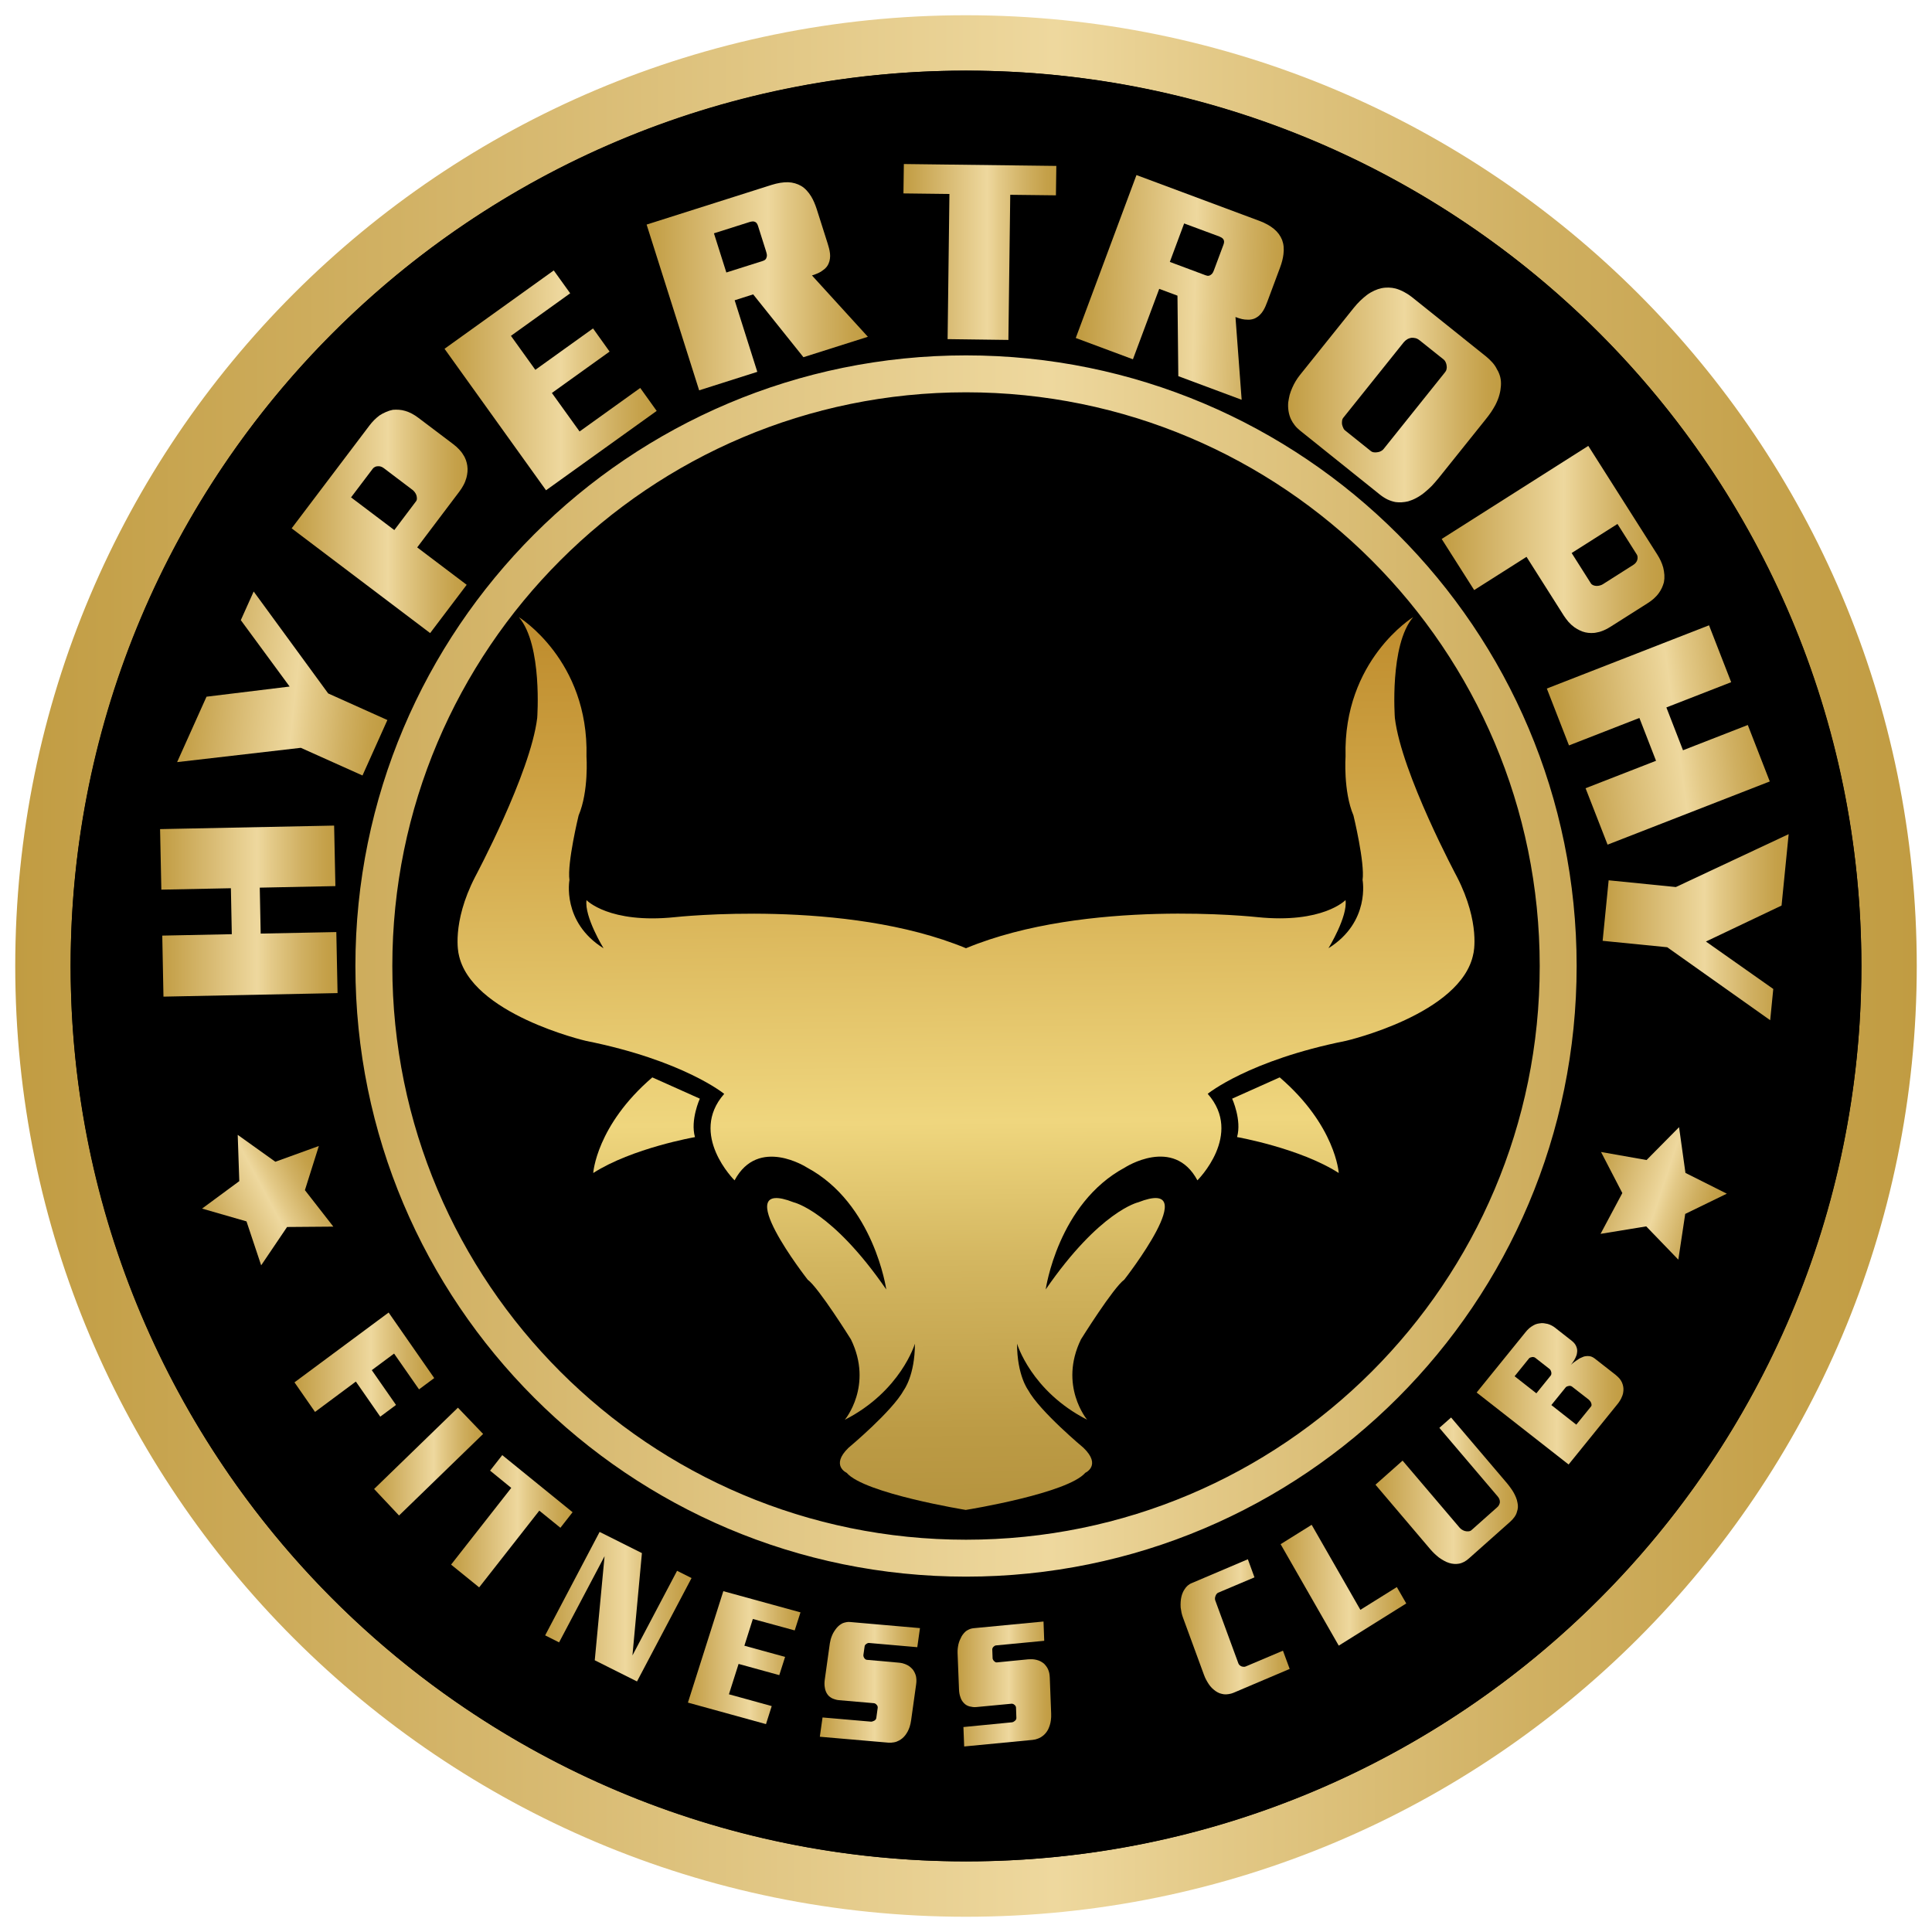<?xml version="1.0" encoding="UTF-8"?>
<svg xmlns="http://www.w3.org/2000/svg" xmlns:xlink="http://www.w3.org/1999/xlink" version="1.1" id="Layer_1" x="0px" y="0px" width="90px" height="90px" viewBox="0 0 90 90" style="enable-background:new 0 0 90 90;" xml:space="preserve">
<g>
	<g id="Layer_2">
		<g>
			<g>
				<g>
					
						<linearGradient id="SVGID_1_" gradientUnits="userSpaceOnUse" x1="788.63" y1="101.32" x2="877.21" y2="101.32" gradientTransform="matrix(1 0 0 1 -787.92 -56.32)">
						<stop offset="0" style="stop-color:#C19C42"></stop>
						<stop offset="0.236" style="stop-color:#D4B56A"></stop>
						<stop offset="0.547" style="stop-color:#EED89E"></stop>
						<stop offset="0.631" style="stop-color:#E3C987"></stop>
						<stop offset="0.799" style="stop-color:#D0B062"></stop>
						<stop offset="0.927" style="stop-color:#C5A14A"></stop>
						<stop offset="1" style="stop-color:#C19C42"></stop>
					</linearGradient>
					<path style="stroke:url(#SVGID_1_);stroke-width:2.58;stroke-miterlimit:10;" d="M45,2C21.253,2,2,21.252,2,45       c0,23.747,19.253,43,43,43s43-19.253,43-43C88,21.252,68.747,2,45,2z M45,74.24c-16.147,0-29.24-13.091-29.24-29.24       c0-16.147,13.092-29.241,29.24-29.241S74.24,28.853,74.24,45C74.24,61.149,61.147,74.24,45,74.24z"></path>
					<g>
						<ellipse cx="45.063" cy="44.739" rx="28.132" ry="28.946"></ellipse>
						<g>
							<path d="M34.219,54.985c0,0,1.693,2.077,2.146,2.789l4.842,2.551l0.987-0.384l-0.172-4.188l-2.2-2.773l-3.403-0.375         l-1.606,0.417l-0.591,0.877L34.219,54.985L34.219,54.985z"></path>
							<path d="M55.79,54.985c0,0-1.695,2.077-2.146,2.789L48.8,60.325l-0.984-0.384l0.171-4.188l2.2-2.773l3.404-0.375l1.606,0.417         l0.592,0.877L55.79,54.985L55.79,54.985z"></path>
							<path d="M50.393,65.748c0,0,1.342,1.84,0.455,2.557l-1.2,0.86l-2.201-0.515l-0.731-3.271l-0.729-3.11l1.206-0.854         c0,0,1.356,0.254,1.376,0.474c0.021,0.223,1.005,2.509,1.005,2.509L50.393,65.748z"></path>
							<path d="M39.605,65.748c0,0-1.341,1.84-0.457,2.557l1.204,0.86l2.199-0.515l0.73-3.271l0.73-3.11l-1.206-0.854         c0,0-1.354,0.254-1.376,0.474c-0.02,0.223-1.004,2.509-1.004,2.509L39.605,65.748z"></path>
							<g>
								
									<linearGradient id="SVGID_2_" gradientUnits="userSpaceOnUse" x1="817.766" y1="86.054" x2="818.252" y2="127.585" gradientTransform="matrix(1 0 0 1 -787.92 -56.32)">
									<stop offset="0" style="stop-color:#C08E2F"></stop>
									<stop offset="0.151" style="stop-color:#CCA041"></stop>
									<stop offset="0.547" style="stop-color:#EFD67E"></stop>
									<stop offset="0.704" style="stop-color:#D3B660"></stop>
									<stop offset="0.892" style="stop-color:#BC9B45"></stop>
									<stop offset="1" style="stop-color:#B4923D"></stop>
								</linearGradient>
								<path style="fill:url(#SVGID_2_);" d="M30.387,50.189c-2.61,2.243-2.752,4.455-2.752,4.455          c1.815-1.164,4.74-1.673,4.74-1.673c-0.228-0.792,0.226-1.791,0.226-1.791L30.387,50.189z"></path>
								
									<linearGradient id="SVGID_3_" gradientUnits="userSpaceOnUse" x1="832.752" y1="85.875" x2="833.239" y2="127.413" gradientTransform="matrix(1 0 0 1 -787.92 -56.32)">
									<stop offset="0" style="stop-color:#C08E2F"></stop>
									<stop offset="0.151" style="stop-color:#CCA041"></stop>
									<stop offset="0.547" style="stop-color:#EFD67E"></stop>
									<stop offset="0.704" style="stop-color:#D3B660"></stop>
									<stop offset="0.892" style="stop-color:#BC9B45"></stop>
									<stop offset="1" style="stop-color:#B4923D"></stop>
								</linearGradient>
								<path style="fill:url(#SVGID_3_);" d="M67.874,40.852c0,0-2.587-4.824-2.896-7.408c0,0-0.257-3.405,0.853-4.696          c0,0-3.265,2-3.15,6.486c0,0-0.113,1.617,0.368,2.751c0,0,0.539,2.213,0.425,3.007c0,0,0.371,1.96-1.589,3.18          c0,0,0.907-1.477,0.794-2.243c0,0-1.051,1.108-4.113,0.794c0,0-7.947-0.88-13.567,1.449l0,0          c-5.618-2.324-13.561-1.447-13.561-1.447c-3.065,0.315-4.115-0.793-4.115-0.793c-0.112,0.767,0.793,2.243,0.793,2.243          c-1.957-1.22-1.589-3.18-1.589-3.18c-0.112-0.794,0.427-3.008,0.427-3.008c0.481-1.134,0.367-2.75,0.367-2.75          c0.113-4.487-3.149-6.486-3.149-6.486c1.108,1.291,0.853,4.696,0.853,4.696c-0.313,2.583-2.896,7.408-2.896,7.408          c-1.107,2.156-0.765,3.576-0.765,3.576c0.537,2.809,5.931,4.057,5.931,4.057c4.54,0.908,6.441,2.469,6.441,2.469          c-1.674,1.899,0.483,4.029,0.483,4.029c1.106-2.069,3.375-0.596,3.375-0.596c3.123,1.675,3.692,5.679,3.692,5.679          c-2.526-3.664-4.315-4.061-4.315-4.061c-3.12-1.221,0.654,3.604,0.654,3.604c0.51,0.371,2.015,2.782,2.015,2.782          c1.05,2.155-0.285,3.745-0.285,3.745c2.61-1.334,3.265-3.545,3.265-3.545c0,1.475-0.512,2.156-0.512,2.156          c-0.538,0.991-2.583,2.695-2.583,2.695c-0.848,0.823-0.084,1.164-0.084,1.164C40.26,69.572,45,70.34,45,70.34v-0.004          c0.165-0.024,4.749-0.78,5.558-1.729c0,0,0.768-0.34-0.086-1.164c0,0-2.044-1.703-2.583-2.696c0,0-0.511-0.682-0.511-2.155          c0,0,0.652,2.211,3.265,3.544c0,0-1.336-1.59-0.287-3.744c0,0,1.504-2.411,2.018-2.782c0,0,3.773-4.824,0.65-3.603          c0,0-1.784,0.396-4.311,4.06c0,0,0.565-4.003,3.688-5.679c0,0,2.271-1.475,3.379,0.596c0,0,2.156-2.129,0.48-4.03          c0,0,1.902-1.56,6.44-2.468c0,0,5.395-1.247,5.934-4.058C68.64,44.427,68.977,43.007,67.874,40.852z"></path>
								
									<linearGradient id="SVGID_4_" gradientUnits="userSpaceOnUse" x1="847.525" y1="85.696" x2="848.012" y2="127.245" gradientTransform="matrix(1 0 0 1 -787.92 -56.32)">
									<stop offset="0" style="stop-color:#C08E2F"></stop>
									<stop offset="0.151" style="stop-color:#CCA041"></stop>
									<stop offset="0.547" style="stop-color:#EFD67E"></stop>
									<stop offset="0.704" style="stop-color:#D3B660"></stop>
									<stop offset="0.892" style="stop-color:#BC9B45"></stop>
									<stop offset="1" style="stop-color:#B4923D"></stop>
								</linearGradient>
								<path style="fill:url(#SVGID_4_);" d="M59.613,50.188l-2.215,0.992c0,0,0.455,0.996,0.229,1.789          c0,0,2.922,0.513,4.737,1.674C62.365,54.643,62.224,52.432,59.613,50.188z"></path>
							</g>
						</g>
						<linearGradient id="SVGID_5_" gradientUnits="userSpaceOnUse" x1="3.574" y1="45" x2="86.427" y2="45">
							<stop offset="0" style="stop-color:#C19C42"></stop>
							<stop offset="0.236" style="stop-color:#D4B56A"></stop>
							<stop offset="0.547" style="stop-color:#EED89E"></stop>
							<stop offset="0.631" style="stop-color:#E3C987"></stop>
							<stop offset="0.799" style="stop-color:#D0B062"></stop>
							<stop offset="0.927" style="stop-color:#C5A14A"></stop>
							<stop offset="1" style="stop-color:#C19C42"></stop>
						</linearGradient>
						<path style="stroke:url(#SVGID_5_);stroke-width:1.72;stroke-miterlimit:10;" d="M45,4.434        C22.597,4.434,4.434,22.597,4.434,45c0,22.402,18.163,40.566,40.566,40.566c22.402,0,40.566-18.164,40.566-40.566        C85.566,22.597,67.402,4.434,45,4.434z M45,72.586c-15.234,0-27.584-12.35-27.584-27.586c0-15.234,12.35-27.585,27.584-27.585        c15.236,0,27.586,12.351,27.586,27.585C72.586,60.236,60.236,72.586,45,72.586z"></path>
						<g>
							
								<linearGradient id="SVGID_6_" gradientUnits="userSpaceOnUse" x1="795.377" y1="98.764" x2="803.644" y2="98.764" gradientTransform="matrix(1 0 0 1 -787.92 -56.32)">
								<stop offset="0" style="stop-color:#C19C42"></stop>
								<stop offset="0.236" style="stop-color:#D4B56A"></stop>
								<stop offset="0.547" style="stop-color:#EED89E"></stop>
								<stop offset="0.631" style="stop-color:#E3C987"></stop>
								<stop offset="0.799" style="stop-color:#D0B062"></stop>
								<stop offset="0.927" style="stop-color:#C5A14A"></stop>
								<stop offset="1" style="stop-color:#C19C42"></stop>
							</linearGradient>
							<path style="fill:url(#SVGID_6_);" d="M7.559,43.584l3.239-0.066l-0.042-2.141l-3.24,0.066l-0.059-2.82l8.108-0.164         l0.059,2.819l-3.523,0.072l0.043,2.14l3.523-0.071l0.058,2.843l-8.11,0.165L7.559,43.584z"></path>
							
								<linearGradient id="SVGID_7_" gradientUnits="userSpaceOnUse" x1="790.877" y1="80.163" x2="800.4" y2="80.163" gradientTransform="matrix(0.994 0.108 -0.108 0.994 -768.812 -134.118)">
								<stop offset="0" style="stop-color:#C19C42"></stop>
								<stop offset="0.236" style="stop-color:#D4B56A"></stop>
								<stop offset="0.547" style="stop-color:#EED89E"></stop>
								<stop offset="0.631" style="stop-color:#E3C987"></stop>
								<stop offset="0.799" style="stop-color:#D0B062"></stop>
								<stop offset="0.927" style="stop-color:#C5A14A"></stop>
								<stop offset="1" style="stop-color:#C19C42"></stop>
							</linearGradient>
							<path style="fill:url(#SVGID_7_);" d="M14.013,34.836l-5.762,0.666l1.369-3.047l3.872-0.473l-2.274-3.093l0.599-1.334         l3.471,4.748l2.758,1.239l-1.16,2.583L14.013,34.836z"></path>
							
								<linearGradient id="SVGID_8_" gradientUnits="userSpaceOnUse" x1="801.506" y1="80.607" x2="809.702" y2="80.607" gradientTransform="matrix(1 0 0 1 -787.92 -56.32)">
								<stop offset="0" style="stop-color:#C19C42"></stop>
								<stop offset="0.236" style="stop-color:#D4B56A"></stop>
								<stop offset="0.547" style="stop-color:#EED89E"></stop>
								<stop offset="0.631" style="stop-color:#E3C987"></stop>
								<stop offset="0.799" style="stop-color:#D0B062"></stop>
								<stop offset="0.927" style="stop-color:#C5A14A"></stop>
								<stop offset="1" style="stop-color:#C19C42"></stop>
							</linearGradient>
							<path style="fill:url(#SVGID_8_);" d="M13.586,24.612l3.622-4.787c0.062-0.084,0.136-0.168,0.215-0.25         c0.081-0.081,0.165-0.154,0.252-0.22c0.093-0.061,0.194-0.116,0.302-0.162c0.107-0.048,0.214-0.081,0.326-0.103         c0.09-0.007,0.183-0.008,0.279-0.002c0.095,0.006,0.193,0.023,0.293,0.053c0.103,0.029,0.204,0.072,0.311,0.127         c0.103,0.053,0.211,0.125,0.318,0.206l1.609,1.216c0.102,0.078,0.192,0.158,0.271,0.242c0.08,0.082,0.145,0.166,0.193,0.252         c0.055,0.077,0.096,0.162,0.128,0.252c0.032,0.09,0.051,0.178,0.064,0.262c0.014,0.095,0.016,0.188,0.008,0.282         c-0.01,0.093-0.024,0.188-0.05,0.281c-0.033,0.118-0.077,0.231-0.136,0.338c-0.057,0.109-0.123,0.21-0.197,0.307         l-1.959,2.594l2.305,1.742l-1.702,2.249L13.586,24.612z M16.353,23.17l2.016,1.523l1.01-1.339         c0.028-0.036,0.042-0.08,0.042-0.129c0.001-0.052-0.008-0.104-0.023-0.155c-0.019-0.052-0.044-0.099-0.077-0.143         c-0.035-0.043-0.068-0.079-0.105-0.107l-1.336-1.011c-0.048-0.037-0.098-0.061-0.149-0.077         c-0.049-0.014-0.096-0.017-0.138-0.012c-0.048,0-0.093,0.012-0.133,0.036c-0.041,0.021-0.072,0.046-0.095,0.078L16.353,23.17         z"></path>
							
								<linearGradient id="SVGID_9_" gradientUnits="userSpaceOnUse" x1="808.628" y1="74.039" x2="818.509" y2="74.039" gradientTransform="matrix(1 0 0 1 -787.92 -56.32)">
								<stop offset="0" style="stop-color:#C19C42"></stop>
								<stop offset="0.236" style="stop-color:#D4B56A"></stop>
								<stop offset="0.547" style="stop-color:#EED89E"></stop>
								<stop offset="0.631" style="stop-color:#E3C987"></stop>
								<stop offset="0.799" style="stop-color:#D0B062"></stop>
								<stop offset="0.927" style="stop-color:#C5A14A"></stop>
								<stop offset="1" style="stop-color:#C19C42"></stop>
							</linearGradient>
							<path style="fill:url(#SVGID_9_);" d="M20.708,16.248l5.088-3.65l0.766,1.065l-2.761,1.982l1.137,1.583l2.688-1.928         l0.771,1.078l-2.688,1.928l1.29,1.794l2.826-2.027l0.766,1.069l-5.155,3.697L20.708,16.248z"></path>
							
								<linearGradient id="SVGID_10_" gradientUnits="userSpaceOnUse" x1="818.041" y1="69.656" x2="828.35" y2="69.656" gradientTransform="matrix(1 0 0 1 -787.92 -56.32)">
								<stop offset="0" style="stop-color:#C19C42"></stop>
								<stop offset="0.236" style="stop-color:#D4B56A"></stop>
								<stop offset="0.547" style="stop-color:#EED89E"></stop>
								<stop offset="0.631" style="stop-color:#E3C987"></stop>
								<stop offset="0.799" style="stop-color:#D0B062"></stop>
								<stop offset="0.927" style="stop-color:#C5A14A"></stop>
								<stop offset="1" style="stop-color:#C19C42"></stop>
							</linearGradient>
							<path style="fill:url(#SVGID_10_);" d="M30.122,10.462l5.821-1.848c0.281-0.088,0.537-0.129,0.767-0.125         c0.225,0.009,0.429,0.067,0.615,0.175c0.087,0.052,0.17,0.119,0.248,0.203c0.077,0.082,0.147,0.174,0.213,0.281         c0.1,0.166,0.186,0.364,0.261,0.596l0.504,1.586c0.024,0.079,0.047,0.158,0.068,0.234c0.019,0.076,0.036,0.159,0.045,0.243         c0.009,0.076,0.009,0.155-0.002,0.237c-0.01,0.083-0.03,0.16-0.063,0.233c-0.021,0.054-0.054,0.109-0.096,0.161         c-0.042,0.055-0.098,0.103-0.163,0.147c-0.063,0.052-0.135,0.097-0.219,0.135c-0.082,0.038-0.183,0.075-0.297,0.111         l2.605,2.858l-3.002,0.951l-2.342-2.927l-0.862,0.275l1.055,3.334l-2.709,0.861L30.122,10.462z M33.258,10.869l0.578,1.825         l1.695-0.537c0.058-0.017,0.1-0.042,0.127-0.07c0.027-0.029,0.045-0.065,0.055-0.108c0.013-0.035,0.016-0.075,0.01-0.121         c-0.008-0.045-0.021-0.1-0.041-0.164l-0.373-1.178c-0.017-0.051-0.037-0.091-0.063-0.124         c-0.025-0.03-0.056-0.053-0.092-0.063c-0.037-0.014-0.074-0.018-0.116-0.012c-0.042,0.005-0.08,0.014-0.115,0.024         L33.258,10.869z"></path>
							
								<linearGradient id="SVGID_11_" gradientUnits="userSpaceOnUse" x1="830.007" y1="68.059" x2="837.128" y2="68.059" gradientTransform="matrix(1 0 0 1 -787.92 -56.32)">
								<stop offset="0" style="stop-color:#C19C42"></stop>
								<stop offset="0.236" style="stop-color:#D4B56A"></stop>
								<stop offset="0.547" style="stop-color:#EED89E"></stop>
								<stop offset="0.631" style="stop-color:#E3C987"></stop>
								<stop offset="0.799" style="stop-color:#D0B062"></stop>
								<stop offset="0.927" style="stop-color:#C5A14A"></stop>
								<stop offset="1" style="stop-color:#C19C42"></stop>
							</linearGradient>
							<path style="fill:url(#SVGID_11_);" d="M42.105,7.641l7.103,0.088l-0.019,1.37l-2.128-0.025l-0.086,6.761l-2.832-0.037         l0.085-6.762l-2.142-0.026L42.105,7.641z"></path>
							
								<linearGradient id="SVGID_12_" gradientUnits="userSpaceOnUse" x1="838.966" y1="73.592" x2="848.55" y2="73.592" gradientTransform="matrix(1 0.025 -0.025 1 -786.707 -81.2)">
								<stop offset="0" style="stop-color:#C19C42"></stop>
								<stop offset="0.236" style="stop-color:#D4B56A"></stop>
								<stop offset="0.547" style="stop-color:#EED89E"></stop>
								<stop offset="0.631" style="stop-color:#E3C987"></stop>
								<stop offset="0.799" style="stop-color:#D0B062"></stop>
								<stop offset="0.927" style="stop-color:#C5A14A"></stop>
								<stop offset="1" style="stop-color:#C19C42"></stop>
							</linearGradient>
							<path style="fill:url(#SVGID_12_);" d="M52.941,8.155l5.724,2.133c0.275,0.103,0.502,0.228,0.681,0.376         c0.173,0.143,0.299,0.315,0.379,0.513c0.035,0.096,0.061,0.199,0.071,0.312c0.011,0.112,0.008,0.232-0.008,0.356         c-0.023,0.191-0.075,0.401-0.161,0.627l-0.581,1.559c-0.031,0.079-0.061,0.154-0.091,0.227         c-0.033,0.072-0.066,0.147-0.113,0.219c-0.037,0.064-0.09,0.127-0.147,0.185c-0.056,0.06-0.123,0.109-0.193,0.147         c-0.05,0.028-0.107,0.051-0.177,0.066c-0.064,0.016-0.137,0.021-0.216,0.016c-0.08,0.002-0.164-0.009-0.255-0.028         c-0.091-0.021-0.191-0.054-0.301-0.095l0.288,3.855l-2.951-1.1l-0.039-3.75l-0.85-0.317l-1.225,3.281l-2.663-0.992         L52.941,8.155z M55.162,10.409l-0.667,1.792l1.666,0.622c0.056,0.022,0.105,0.03,0.142,0.023         c0.04-0.005,0.078-0.023,0.11-0.051c0.033-0.021,0.058-0.051,0.083-0.09c0.022-0.04,0.048-0.092,0.068-0.155l0.432-1.158         c0.019-0.049,0.027-0.093,0.027-0.133c-0.001-0.042-0.012-0.079-0.033-0.111c-0.021-0.031-0.047-0.057-0.086-0.08         c-0.034-0.02-0.071-0.039-0.105-0.052L55.162,10.409z"></path>
							
								<linearGradient id="SVGID_13_" gradientUnits="userSpaceOnUse" x1="847.926" y1="74.718" x2="857.843" y2="74.718" gradientTransform="matrix(1 0 0 1 -787.92 -56.32)">
								<stop offset="0" style="stop-color:#C19C42"></stop>
								<stop offset="0.236" style="stop-color:#D4B56A"></stop>
								<stop offset="0.547" style="stop-color:#EED89E"></stop>
								<stop offset="0.631" style="stop-color:#E3C987"></stop>
								<stop offset="0.799" style="stop-color:#D0B062"></stop>
								<stop offset="0.927" style="stop-color:#C5A14A"></stop>
								<stop offset="1" style="stop-color:#C19C42"></stop>
							</linearGradient>
							<path style="fill:url(#SVGID_13_);" d="M65.774,13.84l3.456,2.768c0.104,0.086,0.202,0.179,0.291,0.278         c0.09,0.101,0.162,0.208,0.215,0.321c0.069,0.108,0.116,0.228,0.151,0.357c0.031,0.128,0.042,0.266,0.031,0.414         c-0.009,0.128-0.028,0.267-0.07,0.414c-0.038,0.145-0.1,0.301-0.18,0.459c-0.056,0.107-0.124,0.219-0.201,0.337         c-0.079,0.116-0.168,0.235-0.268,0.359l-2.181,2.722c-0.112,0.137-0.219,0.258-0.321,0.368         c-0.109,0.107-0.218,0.207-0.323,0.293c-0.124,0.104-0.254,0.191-0.388,0.263c-0.133,0.072-0.265,0.125-0.388,0.161         c-0.205,0.048-0.402,0.06-0.592,0.034c-0.128-0.025-0.249-0.065-0.37-0.121c-0.118-0.058-0.237-0.133-0.356-0.228         l-3.709-2.974c-0.101-0.081-0.186-0.165-0.256-0.254c-0.071-0.089-0.129-0.183-0.175-0.278         c-0.059-0.125-0.094-0.252-0.115-0.382c-0.021-0.132-0.026-0.268-0.015-0.404c0.017-0.114,0.039-0.228,0.066-0.347         c0.032-0.115,0.074-0.229,0.125-0.342c0.045-0.108,0.102-0.209,0.16-0.309c0.059-0.098,0.122-0.189,0.188-0.271l2.507-3.128         c0.104-0.129,0.207-0.244,0.312-0.345c0.104-0.099,0.208-0.187,0.307-0.264c0.113-0.084,0.229-0.15,0.345-0.203         c0.112-0.052,0.225-0.089,0.33-0.112c0.113-0.024,0.229-0.033,0.342-0.03c0.112,0.004,0.223,0.018,0.328,0.046         c0.131,0.038,0.262,0.091,0.392,0.162C65.538,13.67,65.66,13.75,65.774,13.84z M66.123,15.847         c-0.06-0.047-0.117-0.077-0.178-0.093c-0.063-0.014-0.122-0.021-0.18-0.019c-0.074,0.009-0.146,0.032-0.212,0.07         c-0.063,0.039-0.117,0.086-0.162,0.14l-2.809,3.508c-0.035,0.041-0.057,0.091-0.063,0.148         c-0.008,0.056-0.008,0.113-0.002,0.165c0.013,0.058,0.03,0.112,0.057,0.167c0.021,0.055,0.056,0.098,0.101,0.13l1.181,0.947         c0.043,0.034,0.088,0.054,0.151,0.061c0.055,0.007,0.11,0.005,0.171-0.007c0.053-0.005,0.103-0.021,0.156-0.051         c0.049-0.025,0.092-0.06,0.123-0.101l2.853-3.564c0.035-0.041,0.062-0.088,0.074-0.144c0.015-0.056,0.017-0.111,0.006-0.169         c-0.007-0.055-0.019-0.106-0.045-0.161c-0.026-0.054-0.053-0.095-0.09-0.124L66.123,15.847z"></path>
							
								<linearGradient id="SVGID_14_" gradientUnits="userSpaceOnUse" x1="855.081" y1="81.449" x2="865.455" y2="81.449" gradientTransform="matrix(1 0 0 1 -787.92 -56.32)">
								<stop offset="0" style="stop-color:#C19C42"></stop>
								<stop offset="0.236" style="stop-color:#D4B56A"></stop>
								<stop offset="0.547" style="stop-color:#EED89E"></stop>
								<stop offset="0.631" style="stop-color:#E3C987"></stop>
								<stop offset="0.799" style="stop-color:#D0B062"></stop>
								<stop offset="0.927" style="stop-color:#C5A14A"></stop>
								<stop offset="1" style="stop-color:#C19C42"></stop>
							</linearGradient>
							<path style="fill:url(#SVGID_14_);" d="M73.989,20.771l3.218,5.069c0.057,0.088,0.108,0.186,0.158,0.289         c0.046,0.104,0.088,0.208,0.115,0.314c0.027,0.108,0.043,0.223,0.053,0.339c0.007,0.116,0,0.229-0.021,0.341         c-0.024,0.087-0.055,0.175-0.095,0.262s-0.09,0.172-0.152,0.256c-0.061,0.085-0.14,0.166-0.227,0.247         c-0.088,0.079-0.19,0.154-0.307,0.226l-1.703,1.08c-0.106,0.071-0.213,0.125-0.32,0.171         c-0.104,0.045-0.204,0.077-0.304,0.093c-0.091,0.024-0.188,0.034-0.283,0.031c-0.095-0.002-0.187-0.011-0.27-0.031         c-0.09-0.02-0.178-0.052-0.262-0.093c-0.085-0.041-0.166-0.089-0.247-0.144c-0.099-0.072-0.189-0.154-0.271-0.245         c-0.079-0.093-0.151-0.189-0.219-0.29l-1.741-2.746l-2.438,1.548l-1.514-2.381L73.989,20.771z M75.348,24.408l-2.134,1.354         l0.897,1.416c0.024,0.038,0.063,0.066,0.108,0.085c0.05,0.02,0.1,0.031,0.153,0.032c0.059,0,0.109-0.006,0.161-0.022         c0.055-0.014,0.099-0.035,0.139-0.06l1.415-0.899c0.049-0.031,0.092-0.068,0.122-0.11c0.032-0.042,0.054-0.084,0.063-0.126         c0.012-0.046,0.018-0.092,0.012-0.137c-0.004-0.045-0.017-0.085-0.039-0.115L75.348,24.408z"></path>
							
								<linearGradient id="SVGID_15_" gradientUnits="userSpaceOnUse" x1="872.021" y1="56.115" x2="881.72" y2="56.115" gradientTransform="matrix(0.991 -0.137 0.137 0.991 -799.048 98.519)">
								<stop offset="0" style="stop-color:#C19C42"></stop>
								<stop offset="0.236" style="stop-color:#D4B56A"></stop>
								<stop offset="0.547" style="stop-color:#EED89E"></stop>
								<stop offset="0.631" style="stop-color:#E3C987"></stop>
								<stop offset="0.799" style="stop-color:#D0B062"></stop>
								<stop offset="0.927" style="stop-color:#C5A14A"></stop>
								<stop offset="1" style="stop-color:#C19C42"></stop>
							</linearGradient>
							<path style="fill:url(#SVGID_15_);" d="M80.645,31.779l-3.019,1.176l0.775,1.995l3.018-1.177l1.024,2.63l-7.556,2.944         l-1.025-2.628l3.282-1.279l-0.775-1.995l-3.28,1.279l-1.032-2.649l7.556-2.946L80.645,31.779z"></path>
							
								<linearGradient id="SVGID_16_" gradientUnits="userSpaceOnUse" x1="862.577" y1="99.513" x2="871.243" y2="99.513" gradientTransform="matrix(1 0 0 1 -787.92 -56.32)">
								<stop offset="0" style="stop-color:#C19C42"></stop>
								<stop offset="0.236" style="stop-color:#D4B56A"></stop>
								<stop offset="0.547" style="stop-color:#EED89E"></stop>
								<stop offset="0.631" style="stop-color:#E3C987"></stop>
								<stop offset="0.799" style="stop-color:#D0B062"></stop>
								<stop offset="0.927" style="stop-color:#C5A14A"></stop>
								<stop offset="1" style="stop-color:#C19C42"></stop>
							</linearGradient>
							<path style="fill:url(#SVGID_16_);" d="M78.068,41.322l5.255-2.464l-0.331,3.326l-3.523,1.676l3.137,2.21l-0.144,1.455         l-4.797-3.399l-3.008-0.299l0.28-2.819L78.068,41.322z"></path>
						</g>
					</g>
				</g>
			</g>
			<g>
				
					<linearGradient id="SVGID_17_" gradientUnits="userSpaceOnUse" x1="801.638" y1="119.891" x2="808.148" y2="119.891" gradientTransform="matrix(1 0 0 1 -787.92 -56.32)">
					<stop offset="0" style="stop-color:#C19C42"></stop>
					<stop offset="0.236" style="stop-color:#D4B56A"></stop>
					<stop offset="0.547" style="stop-color:#EED89E"></stop>
					<stop offset="0.631" style="stop-color:#E3C987"></stop>
					<stop offset="0.799" style="stop-color:#D0B062"></stop>
					<stop offset="0.927" style="stop-color:#C5A14A"></stop>
					<stop offset="1" style="stop-color:#C19C42"></stop>
				</linearGradient>
				<path style="fill:url(#SVGID_17_);" d="M20.228,64.196l-0.708,0.526l-1.162-1.667l-1.039,0.772l1.129,1.621l-0.734,0.546      l-1.137-1.635l-1.902,1.414l-0.957-1.378l4.386-3.252L20.228,64.196z"></path>
				
					<linearGradient id="SVGID_18_" gradientUnits="userSpaceOnUse" x1="805.347" y1="124.406" x2="810.426" y2="124.406" gradientTransform="matrix(1 0 0 1 -787.92 -56.32)">
					<stop offset="0" style="stop-color:#C19C42"></stop>
					<stop offset="0.236" style="stop-color:#D4B56A"></stop>
					<stop offset="0.547" style="stop-color:#EED89E"></stop>
					<stop offset="0.631" style="stop-color:#E3C987"></stop>
					<stop offset="0.799" style="stop-color:#D0B062"></stop>
					<stop offset="0.927" style="stop-color:#C5A14A"></stop>
					<stop offset="1" style="stop-color:#C19C42"></stop>
				</linearGradient>
				<path style="fill:url(#SVGID_18_);" d="M21.332,65.575l1.174,1.224l-3.917,3.799l-1.162-1.235L21.332,65.575z"></path>
				
					<linearGradient id="SVGID_19_" gradientUnits="userSpaceOnUse" x1="808.934" y1="127.186" x2="814.594" y2="127.186" gradientTransform="matrix(1 0 0 1 -787.92 -56.32)">
					<stop offset="0" style="stop-color:#C19C42"></stop>
					<stop offset="0.236" style="stop-color:#D4B56A"></stop>
					<stop offset="0.547" style="stop-color:#EED89E"></stop>
					<stop offset="0.631" style="stop-color:#E3C987"></stop>
					<stop offset="0.799" style="stop-color:#D0B062"></stop>
					<stop offset="0.927" style="stop-color:#C5A14A"></stop>
					<stop offset="1" style="stop-color:#C19C42"></stop>
				</linearGradient>
				<path style="fill:url(#SVGID_19_);" d="M23.397,67.785l3.276,2.66l-0.567,0.724l-0.983-0.797l-2.802,3.574l-1.308-1.06      l2.803-3.574l-0.986-0.804L23.397,67.785z"></path>
				
					<linearGradient id="SVGID_20_" gradientUnits="userSpaceOnUse" x1="813.312" y1="131.166" x2="820.134" y2="131.166" gradientTransform="matrix(1 0 0 1 -787.92 -56.32)">
					<stop offset="0" style="stop-color:#C19C42"></stop>
					<stop offset="0.236" style="stop-color:#D4B56A"></stop>
					<stop offset="0.547" style="stop-color:#EED89E"></stop>
					<stop offset="0.631" style="stop-color:#E3C987"></stop>
					<stop offset="0.799" style="stop-color:#D0B062"></stop>
					<stop offset="0.927" style="stop-color:#C5A14A"></stop>
					<stop offset="1" style="stop-color:#C19C42"></stop>
				</linearGradient>
				<path style="fill:url(#SVGID_20_);" d="M27.932,71.363l1.971,0.986l-0.441,4.768l2.079-3.943l0.674,0.338l-2.541,4.816      l-1.968-0.986l0.457-4.849l-2.119,4.015l-0.649-0.326L27.932,71.363z"></path>
				
					<linearGradient id="SVGID_21_" gradientUnits="userSpaceOnUse" x1="819.966" y1="133.539" x2="825.21" y2="133.539" gradientTransform="matrix(1 0 0 1 -787.92 -56.32)">
					<stop offset="0" style="stop-color:#C19C42"></stop>
					<stop offset="0.236" style="stop-color:#D4B56A"></stop>
					<stop offset="0.547" style="stop-color:#EED89E"></stop>
					<stop offset="0.631" style="stop-color:#E3C987"></stop>
					<stop offset="0.799" style="stop-color:#D0B062"></stop>
					<stop offset="0.927" style="stop-color:#C5A14A"></stop>
					<stop offset="1" style="stop-color:#C19C42"></stop>
				</linearGradient>
				<path style="fill:url(#SVGID_21_);" d="M33.695,74.123l3.595,0.987l-0.269,0.841l-1.95-0.533l-0.395,1.246l1.897,0.521      l-0.271,0.849l-1.896-0.522l-0.45,1.415l1.994,0.549l-0.267,0.84l-3.637-1.002L33.695,74.123z"></path>
				
					<linearGradient id="SVGID_22_" gradientUnits="userSpaceOnUse" x1="826.11" y1="134.69" x2="830.775" y2="134.69" gradientTransform="matrix(1 0 0 1 -787.92 -56.32)">
					<stop offset="0" style="stop-color:#C19C42"></stop>
					<stop offset="0.236" style="stop-color:#D4B56A"></stop>
					<stop offset="0.547" style="stop-color:#EED89E"></stop>
					<stop offset="0.631" style="stop-color:#E3C987"></stop>
					<stop offset="0.799" style="stop-color:#D0B062"></stop>
					<stop offset="0.927" style="stop-color:#C5A14A"></stop>
					<stop offset="1" style="stop-color:#C19C42"></stop>
				</linearGradient>
				<path style="fill:url(#SVGID_22_);" d="M42.856,75.844l-0.125,0.888l-2.247-0.196c-0.024,0-0.045,0.002-0.067,0.01      c-0.021,0.01-0.042,0.02-0.062,0.034c-0.021,0.015-0.038,0.031-0.052,0.048c-0.014,0.02-0.023,0.043-0.026,0.068l-0.057,0.4      c-0.001,0.019-0.001,0.036,0.002,0.055c0.005,0.02,0.012,0.04,0.022,0.059c0.014,0.027,0.033,0.054,0.058,0.076      c0.022,0.02,0.051,0.033,0.076,0.035l1.478,0.131c0.057,0.006,0.119,0.012,0.184,0.028c0.062,0.019,0.123,0.038,0.176,0.063      c0.061,0.023,0.117,0.058,0.166,0.096c0.051,0.042,0.098,0.085,0.142,0.137c0.029,0.041,0.06,0.088,0.082,0.135      c0.024,0.051,0.045,0.101,0.061,0.158c0.013,0.06,0.021,0.12,0.023,0.187c0.003,0.065-0.002,0.139-0.014,0.219l-0.231,1.653      c-0.007,0.054-0.018,0.107-0.029,0.164c-0.013,0.053-0.027,0.107-0.042,0.156c-0.025,0.073-0.054,0.141-0.087,0.205      c-0.036,0.064-0.072,0.122-0.11,0.173c-0.084,0.111-0.183,0.195-0.302,0.257c-0.072,0.04-0.15,0.069-0.235,0.082      c-0.084,0.017-0.17,0.02-0.26,0.014l-3.189-0.275l0.126-0.898L40.56,80.2c0.026,0.003,0.053,0,0.082-0.009      c0.028-0.008,0.055-0.019,0.081-0.033c0.022-0.01,0.045-0.028,0.063-0.05c0.019-0.022,0.032-0.047,0.036-0.077l0.065-0.475      c0.003-0.024,0-0.053-0.01-0.08c-0.012-0.022-0.023-0.047-0.045-0.064c-0.015-0.021-0.035-0.035-0.057-0.049      c-0.023-0.013-0.046-0.021-0.07-0.022l-1.624-0.14c-0.064-0.006-0.122-0.017-0.176-0.035c-0.054-0.018-0.101-0.033-0.144-0.054      c-0.046-0.024-0.088-0.054-0.124-0.083c-0.038-0.032-0.069-0.064-0.094-0.104c-0.031-0.041-0.056-0.091-0.075-0.14      c-0.021-0.053-0.037-0.106-0.044-0.168c-0.022-0.113-0.022-0.236-0.003-0.374l0.236-1.689c0.01-0.06,0.023-0.122,0.04-0.188      c0.02-0.064,0.041-0.128,0.068-0.191c0.027-0.063,0.059-0.127,0.097-0.183c0.037-0.057,0.078-0.115,0.121-0.166      c0.038-0.044,0.079-0.082,0.126-0.12c0.045-0.033,0.095-0.066,0.149-0.092c0.052-0.019,0.108-0.036,0.166-0.046      c0.057-0.013,0.117-0.014,0.181-0.008L42.856,75.844z"></path>
				
					<linearGradient id="SVGID_23_" gradientUnits="userSpaceOnUse" x1="832.526" y1="134.768" x2="836.888" y2="134.768" gradientTransform="matrix(1 0 0 1 -787.92 -56.32)">
					<stop offset="0" style="stop-color:#C19C42"></stop>
					<stop offset="0.236" style="stop-color:#D4B56A"></stop>
					<stop offset="0.547" style="stop-color:#EED89E"></stop>
					<stop offset="0.631" style="stop-color:#E3C987"></stop>
					<stop offset="0.799" style="stop-color:#D0B062"></stop>
					<stop offset="0.927" style="stop-color:#C5A14A"></stop>
					<stop offset="1" style="stop-color:#C19C42"></stop>
				</linearGradient>
				<path style="fill:url(#SVGID_23_);" d="M48.611,75.537l0.033,0.898l-2.246,0.214c-0.023,0.003-0.044,0.011-0.064,0.022      c-0.019,0.013-0.037,0.028-0.054,0.042c-0.019,0.018-0.032,0.037-0.041,0.06c-0.012,0.018-0.017,0.043-0.015,0.07l0.015,0.402      c0,0.02,0.005,0.04,0.013,0.054c0.009,0.019,0.019,0.037,0.032,0.057c0.02,0.022,0.042,0.043,0.071,0.063      c0.026,0.019,0.053,0.025,0.082,0.022l1.476-0.145c0.057-0.004,0.119-0.004,0.184-0.002c0.066,0.004,0.128,0.014,0.188,0.029      c0.063,0.014,0.124,0.038,0.181,0.065c0.059,0.031,0.113,0.067,0.164,0.108c0.038,0.038,0.071,0.075,0.104,0.12      c0.032,0.04,0.063,0.091,0.086,0.144c0.024,0.054,0.046,0.114,0.059,0.178c0.012,0.063,0.021,0.137,0.024,0.218l0.064,1.666      c0.001,0.058,0.001,0.113,0,0.167c-0.004,0.06-0.009,0.111-0.015,0.161c-0.012,0.079-0.027,0.153-0.05,0.221      c-0.021,0.067-0.048,0.131-0.076,0.192c-0.063,0.121-0.148,0.225-0.252,0.304c-0.066,0.051-0.138,0.093-0.219,0.122      c-0.078,0.033-0.162,0.054-0.253,0.062l-3.187,0.306l-0.035-0.905l2.239-0.218c0.028-0.002,0.055-0.007,0.083-0.019      c0.024-0.014,0.049-0.03,0.071-0.048c0.021-0.018,0.039-0.037,0.055-0.061c0.014-0.025,0.021-0.052,0.019-0.082l-0.017-0.479      c-0.001-0.027-0.01-0.052-0.023-0.074c-0.017-0.025-0.033-0.044-0.057-0.059c-0.017-0.019-0.041-0.029-0.064-0.037      s-0.05-0.012-0.071-0.009l-1.624,0.154c-0.061,0.007-0.122,0.007-0.177-0.001c-0.058-0.009-0.108-0.018-0.153-0.029      c-0.051-0.016-0.097-0.032-0.139-0.058s-0.079-0.052-0.11-0.086c-0.039-0.038-0.07-0.078-0.1-0.124      c-0.029-0.046-0.052-0.096-0.071-0.158c-0.041-0.105-0.062-0.231-0.067-0.366l-0.067-1.703c-0.001-0.061,0-0.126,0.007-0.194      c0.006-0.063,0.019-0.131,0.032-0.198c0.016-0.069,0.038-0.135,0.064-0.198c0.027-0.062,0.058-0.124,0.09-0.186      c0.029-0.047,0.063-0.094,0.101-0.138c0.039-0.047,0.083-0.085,0.131-0.121c0.049-0.027,0.1-0.054,0.155-0.076      c0.056-0.021,0.114-0.031,0.176-0.037L48.611,75.537z"></path>
				
					<linearGradient id="SVGID_24_" gradientUnits="userSpaceOnUse" x1="842.913" y1="132.102" x2="847.996" y2="132.102" gradientTransform="matrix(1 0 0 1 -787.92 -56.32)">
					<stop offset="0" style="stop-color:#C19C42"></stop>
					<stop offset="0.236" style="stop-color:#D4B56A"></stop>
					<stop offset="0.547" style="stop-color:#EED89E"></stop>
					<stop offset="0.631" style="stop-color:#E3C987"></stop>
					<stop offset="0.799" style="stop-color:#D0B062"></stop>
					<stop offset="0.927" style="stop-color:#C5A14A"></stop>
					<stop offset="1" style="stop-color:#C19C42"></stop>
				</linearGradient>
				<path style="fill:url(#SVGID_24_);" d="M58.13,72.636l0.308,0.843l-1.701,0.719c-0.022,0.013-0.048,0.032-0.067,0.061      c-0.022,0.025-0.038,0.058-0.048,0.091c-0.016,0.037-0.024,0.077-0.024,0.11c-0.002,0.038,0.004,0.067,0.015,0.098l1.075,2.928      c0.011,0.03,0.029,0.057,0.053,0.08c0.026,0.026,0.059,0.045,0.09,0.059c0.036,0.011,0.066,0.019,0.103,0.021      s0.065-0.004,0.095-0.015l1.736-0.736l0.313,0.85l-2.616,1.111c-0.071,0.031-0.147,0.049-0.221,0.061      c-0.074,0.014-0.147,0.016-0.221,0.01c-0.07-0.011-0.137-0.026-0.207-0.049c-0.065-0.025-0.13-0.062-0.192-0.104      c-0.056-0.041-0.108-0.086-0.162-0.137c-0.057-0.055-0.105-0.115-0.152-0.186c-0.04-0.062-0.081-0.127-0.118-0.197      c-0.039-0.071-0.072-0.149-0.104-0.235l-0.97-2.645c-0.032-0.086-0.059-0.169-0.075-0.249c-0.017-0.081-0.03-0.161-0.04-0.237      c-0.006-0.091-0.006-0.181,0-0.265c0.005-0.085,0.015-0.162,0.033-0.235c0.015-0.067,0.035-0.131,0.062-0.192      c0.025-0.059,0.051-0.11,0.088-0.162c0.039-0.066,0.089-0.123,0.146-0.174c0.056-0.047,0.122-0.089,0.192-0.115L58.13,72.636z"></path>
				
					<linearGradient id="SVGID_25_" gradientUnits="userSpaceOnUse" x1="847.576" y1="130.166" x2="853.43" y2="130.166" gradientTransform="matrix(1 0 0 1 -787.92 -56.32)">
					<stop offset="0" style="stop-color:#C19C42"></stop>
					<stop offset="0.236" style="stop-color:#D4B56A"></stop>
					<stop offset="0.547" style="stop-color:#EED89E"></stop>
					<stop offset="0.631" style="stop-color:#E3C987"></stop>
					<stop offset="0.799" style="stop-color:#D0B062"></stop>
					<stop offset="0.927" style="stop-color:#C5A14A"></stop>
					<stop offset="1" style="stop-color:#C19C42"></stop>
				</linearGradient>
				<path style="fill:url(#SVGID_25_);" d="M59.656,71.934l1.446-0.902l2.27,3.96l1.698-1.06l0.439,0.763l-3.145,1.965      L59.656,71.934z"></path>
				
					<linearGradient id="SVGID_26_" gradientUnits="userSpaceOnUse" x1="851.995" y1="125.764" x2="858.631" y2="125.764" gradientTransform="matrix(1 0 0 1 -787.92 -56.32)">
					<stop offset="0" style="stop-color:#C19C42"></stop>
					<stop offset="0.236" style="stop-color:#D4B56A"></stop>
					<stop offset="0.547" style="stop-color:#EED89E"></stop>
					<stop offset="0.631" style="stop-color:#E3C987"></stop>
					<stop offset="0.799" style="stop-color:#D0B062"></stop>
					<stop offset="0.927" style="stop-color:#C5A14A"></stop>
					<stop offset="1" style="stop-color:#C19C42"></stop>
				</linearGradient>
				<path style="fill:url(#SVGID_26_);" d="M64.075,69.163l1.263-1.121l2.654,3.12c0.033,0.038,0.07,0.072,0.114,0.097      c0.041,0.027,0.089,0.048,0.133,0.061c0.058,0.016,0.113,0.021,0.168,0.015c0.061-0.006,0.105-0.022,0.143-0.058l1.195-1.063      c0.043-0.037,0.071-0.073,0.089-0.116c0.021-0.039,0.031-0.079,0.036-0.114c0.003-0.054-0.005-0.101-0.024-0.149      c-0.02-0.045-0.044-0.09-0.079-0.127l-2.716-3.193l0.546-0.482l2.601,3.057c0.052,0.062,0.106,0.131,0.157,0.203      c0.052,0.071,0.104,0.144,0.146,0.219c0.045,0.076,0.081,0.156,0.116,0.236c0.036,0.082,0.058,0.166,0.074,0.256      c0.017,0.068,0.021,0.14,0.019,0.209c-0.004,0.072-0.019,0.14-0.044,0.209c-0.018,0.08-0.056,0.159-0.109,0.236      c-0.057,0.082-0.125,0.158-0.209,0.233l-1.912,1.7c-0.076,0.07-0.154,0.124-0.231,0.166c-0.075,0.039-0.153,0.069-0.235,0.084      c-0.079,0.015-0.156,0.019-0.235,0.012c-0.08-0.008-0.156-0.019-0.229-0.044c-0.085-0.026-0.168-0.062-0.25-0.11      c-0.08-0.044-0.159-0.097-0.234-0.15c-0.071-0.057-0.143-0.121-0.212-0.186c-0.066-0.064-0.126-0.129-0.183-0.195L64.075,69.163      z"></path>
				
					<linearGradient id="SVGID_27_" gradientUnits="userSpaceOnUse" x1="856.708" y1="121.25" x2="863.548" y2="121.25" gradientTransform="matrix(1 0 0 1 -787.92 -56.32)">
					<stop offset="0" style="stop-color:#C19C42"></stop>
					<stop offset="0.236" style="stop-color:#D4B56A"></stop>
					<stop offset="0.547" style="stop-color:#EED89E"></stop>
					<stop offset="0.631" style="stop-color:#E3C987"></stop>
					<stop offset="0.799" style="stop-color:#D0B062"></stop>
					<stop offset="0.927" style="stop-color:#C5A14A"></stop>
					<stop offset="1" style="stop-color:#C19C42"></stop>
				</linearGradient>
				<path style="fill:url(#SVGID_27_);" d="M71.065,62.058c0.04-0.052,0.088-0.103,0.133-0.146c0.048-0.049,0.095-0.085,0.143-0.115      c0.064-0.043,0.125-0.077,0.188-0.104c0.062-0.023,0.128-0.039,0.191-0.045c0.066-0.013,0.131-0.015,0.196-0.007      c0.063,0.009,0.122,0.019,0.179,0.032c0.067,0.019,0.127,0.043,0.185,0.074c0.057,0.029,0.11,0.063,0.157,0.1l0.786,0.616      c0.054,0.045,0.102,0.088,0.133,0.133c0.036,0.049,0.063,0.095,0.08,0.146c0.02,0.048,0.031,0.099,0.035,0.145      c0.004,0.048,0,0.099-0.009,0.147c-0.004,0.039-0.013,0.075-0.028,0.116c-0.013,0.036-0.031,0.077-0.049,0.114      c-0.032,0.063-0.063,0.119-0.102,0.171c-0.034,0.057-0.072,0.103-0.107,0.146c0.052-0.049,0.103-0.09,0.157-0.13      c0.049-0.037,0.101-0.076,0.155-0.106c0.08-0.06,0.157-0.099,0.234-0.126c0.037-0.018,0.071-0.031,0.112-0.037      c0.034-0.006,0.073-0.011,0.104-0.012c0.066-0.003,0.124,0.006,0.182,0.022c0.062,0.021,0.116,0.053,0.167,0.092l0.971,0.759      c0.072,0.06,0.131,0.117,0.184,0.175c0.049,0.058,0.087,0.121,0.115,0.183c0.025,0.057,0.045,0.121,0.056,0.18      c0.011,0.061,0.018,0.121,0.013,0.185c-0.003,0.052-0.012,0.103-0.021,0.155c-0.013,0.051-0.03,0.103-0.053,0.152      c-0.023,0.061-0.053,0.121-0.089,0.175c-0.033,0.054-0.07,0.107-0.105,0.15l-2.286,2.824l-4.284-3.353L71.065,62.058z       M70.556,64.111l1.014,0.795l0.673-0.833c0.012-0.018,0.021-0.041,0.024-0.068c0.004-0.029,0.003-0.057-0.003-0.082      c-0.009-0.03-0.016-0.06-0.031-0.088c-0.015-0.027-0.031-0.051-0.053-0.065l-0.663-0.519c-0.021-0.016-0.043-0.026-0.073-0.031      c-0.028-0.007-0.053-0.007-0.076-0.002c-0.032,0.005-0.056,0.015-0.082,0.022c-0.025,0.01-0.042,0.023-0.057,0.038      L70.556,64.111z M72.268,65.453l1.162,0.913l0.687-0.848c0.018-0.021,0.026-0.046,0.024-0.07      c-0.001-0.027-0.007-0.057-0.016-0.085c-0.013-0.034-0.027-0.065-0.047-0.089c-0.022-0.029-0.046-0.054-0.066-0.073      l-0.779-0.606c-0.021-0.018-0.047-0.026-0.072-0.033c-0.03-0.006-0.057-0.006-0.078,0c-0.03,0.005-0.059,0.014-0.082,0.021      c-0.024,0.013-0.045,0.025-0.059,0.039L72.268,65.453z"></path>
			</g>
			
				<linearGradient id="SVGID_28_" gradientUnits="userSpaceOnUse" x1="867.215" y1="169.702" x2="873.388" y2="169.702" gradientTransform="matrix(0.881 -0.472 0.472 0.881 -834.773 316.923)">
				<stop offset="0" style="stop-color:#C19C42"></stop>
				<stop offset="0.236" style="stop-color:#D4B56A"></stop>
				<stop offset="0.547" style="stop-color:#EED89E"></stop>
				<stop offset="0.631" style="stop-color:#E3C987"></stop>
				<stop offset="0.799" style="stop-color:#D0B062"></stop>
				<stop offset="0.927" style="stop-color:#C5A14A"></stop>
				<stop offset="1" style="stop-color:#C19C42"></stop>
			</linearGradient>
			<polygon style="fill:url(#SVGID_28_);" points="11.074,52.866 12.827,54.119 14.853,53.385 14.204,55.442 15.528,57.141      13.373,57.158 12.166,58.944 11.483,56.897 9.413,56.301 11.147,55.022    "></polygon>
			
				<linearGradient id="SVGID_29_" gradientUnits="userSpaceOnUse" x1="825.91" y1="201.089" x2="832.083" y2="201.089" gradientTransform="matrix(0.949 0.315 -0.315 0.949 -646.327 -396.382)">
				<stop offset="0" style="stop-color:#C19C42"></stop>
				<stop offset="0.236" style="stop-color:#D4B56A"></stop>
				<stop offset="0.547" style="stop-color:#EED89E"></stop>
				<stop offset="0.631" style="stop-color:#E3C987"></stop>
				<stop offset="0.799" style="stop-color:#D0B062"></stop>
				<stop offset="0.927" style="stop-color:#C5A14A"></stop>
				<stop offset="1" style="stop-color:#C19C42"></stop>
			</linearGradient>
			<polygon style="fill:url(#SVGID_29_);" points="78.217,52.508 78.515,54.639 80.442,55.606 78.504,56.549 78.183,58.679      76.687,57.129 74.56,57.478 75.574,55.577 74.582,53.664 76.703,54.039    "></polygon>
		</g>
	</g>
	<circle style="fill:none;stroke:#000000;stroke-width:2.58;stroke-miterlimit:10;" cx="45.001" cy="45.001" r="40.42"></circle>
</g>
</svg>
